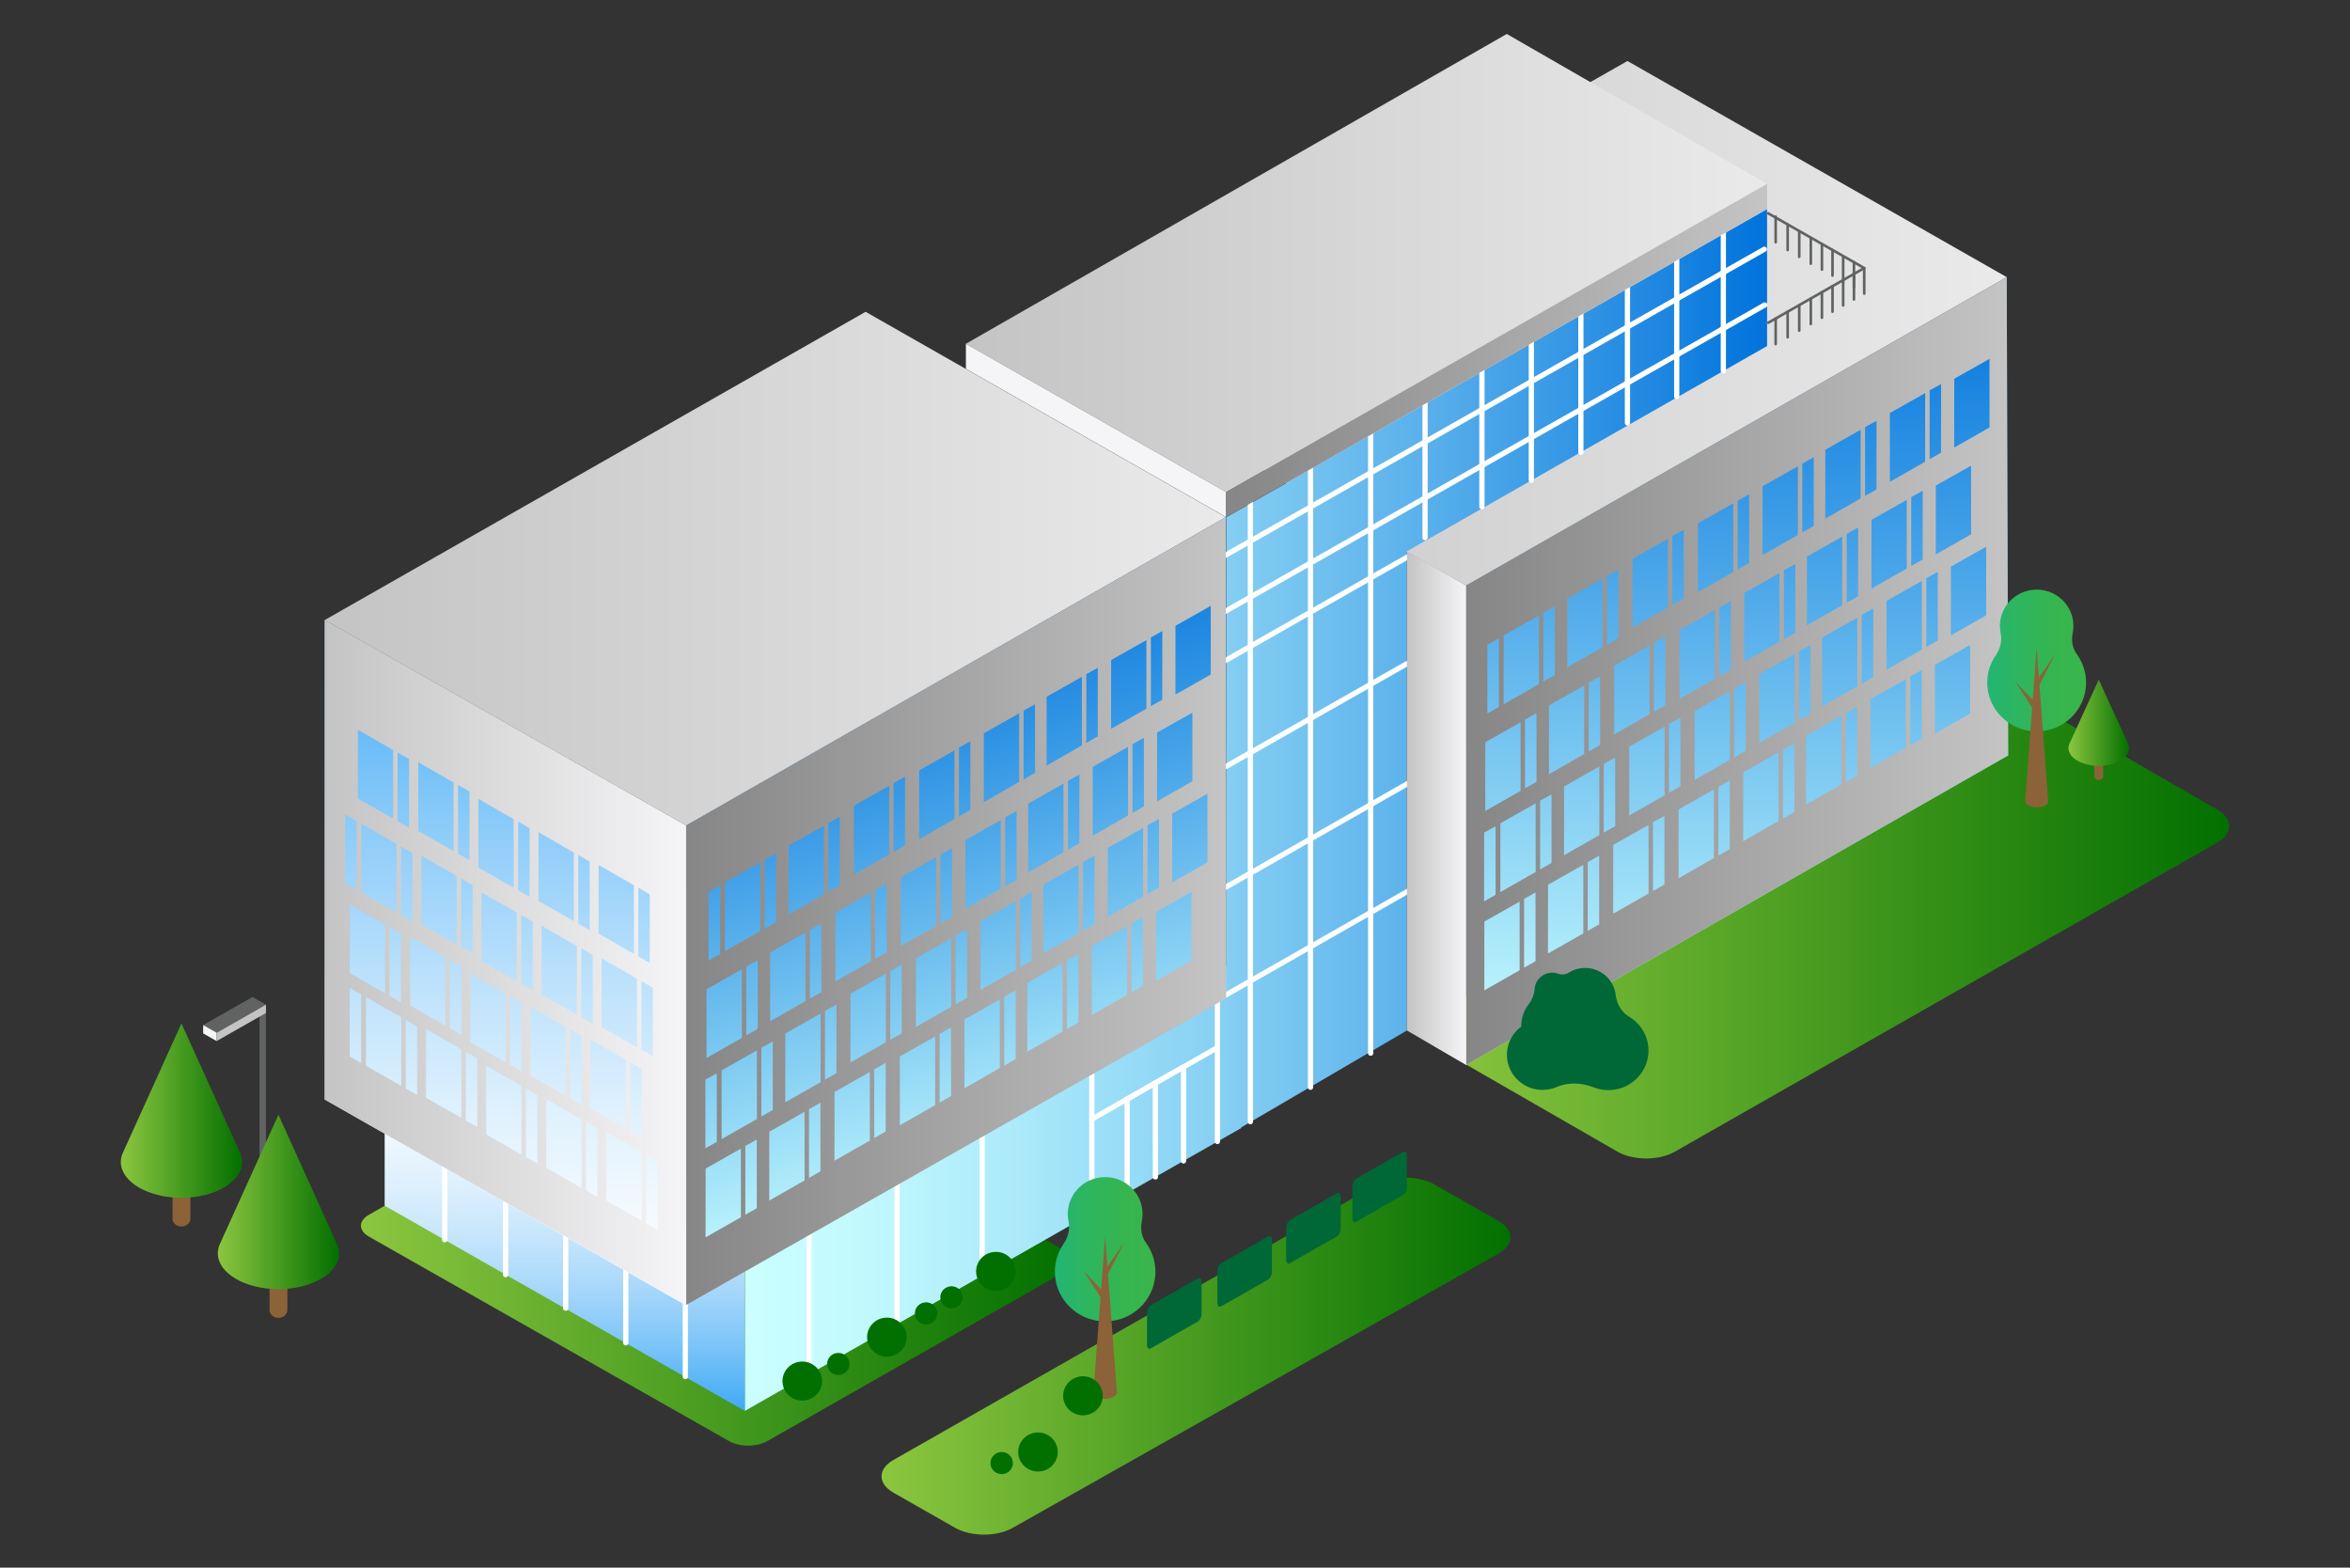 <?xml version="1.0"?>
<svg xmlns="http://www.w3.org/2000/svg" version="1.1" width="895" height="597" viewBox="0 0 895 597"><rect x="0" y="0" width="895" height="597" fill="#333333" stroke="none"/><svg width="896" height="597" viewBox="0 0 900 600" fill="none">
<path d="M101.54 488.783L99.088 487.386V383.248L101.54 384.645V488.783Z" fill="#616363"/>
<path d="M82.7 395.288L77.525 392.344L96.376 381.6L101.542 384.552L82.7 395.288Z" fill="#616363"/>
<path d="M77.523 392.344L77.498 395.521L82.672 398.465L82.698 395.288L77.523 392.344Z" fill="#F5F5F7"/>
<path d="M82.697 395.287L101.54 384.551V387.711L82.672 398.464L82.697 395.287Z" fill="#C4C4C4"/>
<path d="M293.43 551.583C289.419 553.87 282.846 553.879 278.826 551.592L140.92 473.285C136.9 471.006 136.9 467.264 140.912 464.977L254.751 400.059C258.762 397.772 265.326 397.772 269.346 400.059L406.974 478.566C410.985 480.853 410.985 484.595 406.974 486.882L293.43 551.583Z" fill="url(#paint0_linear_1822_108794)"/>
<path d="M549.223 388.176C543.206 391.611 543.19 397.241 549.198 400.701L618.872 440.794C624.88 444.254 634.714 444.27 640.739 440.844L848.479 322.469C854.496 319.034 854.513 313.395 848.513 309.936L778.89 269.768C772.89 266.308 763.056 266.283 757.031 269.709L549.223 388.176Z" fill="url(#paint1_linear_1822_108794)"/>
<path d="M72.623 453.045C72.623 452.421 72.403 451.789 71.94 451.257C70.811 449.943 68.67 449.677 67.162 450.667C66.218 451.282 65.746 452.247 65.805 453.203L65.797 466.46C65.797 467.083 66.016 467.715 66.479 468.248C67.609 469.561 69.749 469.828 71.257 468.838C72.151 468.248 72.623 467.349 72.614 466.443V453.045H72.623Z" fill="#8C6239"/>
<path d="M91.851 441.724L91.817 441.633C91.691 441.3 91.539 440.976 91.371 440.651L69.208 391.701L47.036 440.668C46.876 440.976 46.733 441.292 46.615 441.608L46.565 441.708H46.573C46.202 442.681 46 443.695 46 444.743C46 452.319 56.39 458.457 69.208 458.457C82.025 458.457 92.415 452.319 92.415 444.743C92.424 443.704 92.222 442.697 91.851 441.724Z" fill="url(#paint2_linear_1822_108794)"/>
<path d="M804.784 290.45C804.784 290.142 804.674 289.834 804.438 289.568C803.874 288.919 802.804 288.786 802.054 289.277C801.582 289.585 801.346 290.059 801.371 290.533V297.078C801.371 297.385 801.481 297.693 801.708 297.959C802.273 298.608 803.343 298.741 804.093 298.25C804.54 297.959 804.776 297.518 804.776 297.061V290.45H804.784Z" fill="#8C6239"/>
<path d="M814.4 284.853H814.408L814.189 284.371L814.164 284.321L803.082 260.137L791.765 284.845H791.774C791.588 285.327 791.479 285.826 791.479 286.342C791.479 290.084 796.678 293.119 803.082 293.119C809.495 293.119 814.686 290.084 814.686 286.342C814.686 285.834 814.585 285.335 814.4 284.853Z" fill="url(#paint3_linear_1822_108794)"/>
<path d="M768.395 289.13L560.941 407.621L561.009 223.938L767.864 106.078L768.395 289.13Z" fill="url(#paint4_linear_1822_108794)"/>
<path d="M767.866 106.079L560.943 224.113L415.377 141.166L622.679 23.348L767.866 106.079Z" fill="url(#paint5_linear_1822_108794)"/>
<path d="M676.122 80.022L515.101 171.776L469.09 197.989V369.531L284.895 474.484L284.836 540.025L474.846 431.754V431.496L538.275 394.414V211.004L676.122 132.448V122.468V80.022Z" fill="url(#paint6_linear_1822_108794)"/>
<path d="M284.834 540.026L146.979 461.469V382.738L284.834 461.461V540.026Z" fill="url(#paint7_linear_1822_108794)"/>
<path d="M417.643 410.99V428.371V463.35" stroke="white" stroke-width="2" stroke-miterlimit="10" stroke-linecap="round" stroke-linejoin="round"/>
<path d="M465.734 378.904V436.903" stroke="white" stroke-width="2" stroke-miterlimit="10" stroke-linecap="round" stroke-linejoin="round"/>
<path d="M262.065 499.475L124.041 420.827V237.318L262.065 315.966V499.475Z" fill="url(#paint8_linear_1822_108794)"/>
<path d="M469.09 381.497L262.066 499.473L262.125 315.789L468.989 197.93L469.09 381.497Z" fill="url(#paint9_linear_1822_108794)"/>
<path d="M468.988 197.931L262.369 315.966L124.041 237.318L331.073 119.342L468.988 197.931Z" fill="url(#paint10_linear_1822_108794)"/>
<path d="M369.459 131.575L469.09 188.351L676.122 70.375L576.491 13L369.459 131.575Z" fill="url(#paint11_linear_1822_108794)"/>
<path d="M369.459 131.574V141.163L469.09 197.931V188.35L369.459 131.574Z" fill="#F5F5F7"/>
<path d="M467.875 234.49L675.244 116.73" stroke="white" stroke-width="2" stroke-miterlimit="10" stroke-linecap="round" stroke-linejoin="round"/>
<path d="M478.344 187.867V429.316" stroke="white" stroke-width="2" stroke-miterlimit="10" stroke-linecap="round" stroke-linejoin="round"/>
<path d="M524.385 162.969V403.087" stroke="white" stroke-width="2" stroke-miterlimit="10" stroke-linecap="round" stroke-linejoin="round"/>
<path d="M501.365 175.418V416.144" stroke="white" stroke-width="2" stroke-miterlimit="10" stroke-linecap="round" stroke-linejoin="round"/>
<path d="M468.678 212.593L675.061 95.398" stroke="white" stroke-width="2" stroke-miterlimit="10" stroke-linecap="round" stroke-linejoin="round"/>
<path d="M538.453 213.182L469.016 252.709" stroke="white" stroke-width="2" stroke-miterlimit="10" stroke-linecap="round" stroke-linejoin="round"/>
<path d="M469.07 293.344L538.154 254.082" stroke="white" stroke-width="2" stroke-miterlimit="10" stroke-linecap="round"/>
<path d="M539.284 299.498L466.805 340.781" stroke="white" stroke-width="2" stroke-miterlimit="10" stroke-linecap="round"/>
<path d="M467.227 381.807L540.549 340.025" stroke="white" stroke-width="2" stroke-miterlimit="10" stroke-linecap="round"/>
<path d="M431.166 420.668V456.578" stroke="white" stroke-width="2" stroke-miterlimit="10" stroke-linecap="round" stroke-linejoin="round"/>
<path d="M375.676 431.264V487.565" stroke="white" stroke-width="2" stroke-miterlimit="10" stroke-linecap="round" stroke-linejoin="round"/>
<path d="M343.125 450.193V506.62" stroke="white" stroke-width="2" stroke-miterlimit="10" stroke-linecap="round" stroke-linejoin="round"/>
<path d="M309.432 472.48V525.04" stroke="white" stroke-width="2" stroke-miterlimit="10" stroke-linecap="round" stroke-linejoin="round"/>
<path d="M262.066 526.867V495.156" stroke="white" stroke-width="2" stroke-miterlimit="10" stroke-linecap="round" stroke-linejoin="round"/>
<path d="M239.279 513.976V486.1" stroke="white" stroke-width="2" stroke-miterlimit="10" stroke-linecap="round" stroke-linejoin="round"/>
<path d="M216.273 500.698V470.668" stroke="white" stroke-width="2" stroke-miterlimit="10" stroke-linecap="round" stroke-linejoin="round"/>
<path d="M193.277 487.849V457.145" stroke="white" stroke-width="2" stroke-miterlimit="10" stroke-linecap="round" stroke-linejoin="round"/>
<path d="M169.967 474.483V444.262" stroke="white" stroke-width="2" stroke-miterlimit="10" stroke-linecap="round" stroke-linejoin="round"/>
<path d="M468.986 197.93L262.367 315.964V499.473L469.096 382.087L468.986 197.93ZM440.267 260.851V259.338V243.969L444.641 241.541V256.843V258.356V267.796L440.259 270.29V260.851H440.267ZM456.135 272.777L456.144 299.032L442.627 306.733L442.644 280.395L456.135 272.777ZM415.56 274.906V273.392V258.024L419.933 255.595V270.898V272.411V281.85L415.551 284.345V274.906H415.56ZM431.512 285.884L431.52 312.138L418.003 319.839L418.02 293.501L431.512 285.884ZM391.543 288.878V287.364V271.995L395.917 269.567V284.869V286.383V295.822L391.535 298.317V288.878H391.543ZM406.813 299.938L406.821 326.193L393.304 333.894L393.321 307.556L406.813 299.938ZM366.802 303.057V301.543V286.175L371.175 283.746V299.048V300.562V310.001L366.793 312.496V303.057H366.802ZM382.787 313.91L382.796 340.165L369.279 347.866L369.296 321.528L382.787 313.91ZM341.774 316.629V315.116V299.747L346.147 297.319V312.621V314.134V323.573L341.765 326.068V316.629H341.774ZM358.055 328.098L358.063 354.352L344.546 362.053L344.563 335.715L358.055 328.098ZM316.805 331.881V330.368V314.999L321.178 312.571V327.873V329.387V338.826L316.796 341.321V331.881H316.805ZM333.027 341.67L333.035 367.925L319.518 375.626L319.535 349.288L333.027 341.67ZM292.443 345.969V344.456V329.087L296.816 326.659V341.961V343.475V352.914L292.434 355.408V345.969H292.443ZM308.058 356.914L308.066 383.169L294.549 390.869L294.566 364.532L308.058 356.914ZM271.005 358.186V356.673V341.304L275.378 338.876V354.178V355.691V365.13L270.996 367.625V358.186H271.005ZM270.196 378.628L283.696 371.002L283.704 397.256L270.187 404.957L270.196 378.628ZM269.749 430.089V428.576V413.207L274.123 410.779V426.081V427.595V437.034L269.741 439.529V430.089H269.749ZM269.817 473.601L269.833 447.263L283.333 439.637L283.342 465.891L269.817 473.601ZM289.426 452.984V462.424L285.044 464.918V455.471V453.957V438.589L289.418 436.16V451.463V452.984H289.426ZM275.951 435.994L275.968 409.656L289.468 402.03L289.477 428.285L275.951 435.994ZM289.788 384.349V393.789L285.406 396.283V386.836V385.322V369.954L289.78 367.525V382.828V384.349H289.788ZM277.215 364.091L277.232 337.753L290.732 330.127L290.741 356.382L277.215 364.091ZM291.179 417.881V416.367V400.999L295.552 398.57V413.873V415.386V424.825L291.17 427.32V417.881H291.179ZM294.187 459.505L294.204 433.167L307.704 425.54L307.712 451.795L294.187 459.505ZM313.788 438.897V448.336L309.406 450.831V441.383V439.87V424.501L313.78 422.073V437.375V438.897H313.788ZM300.322 421.898L300.339 395.56L313.839 387.934L313.847 414.189L300.322 421.898ZM314.15 370.262V379.701L309.768 382.196V372.748V371.235V355.866L314.142 353.437V368.74V370.262H314.15ZM301.578 349.995L301.594 323.657L315.094 316.03L315.103 342.285L301.578 349.995ZM315.541 403.785V402.271V386.903L319.914 384.474V399.776V401.29V410.729L315.532 413.224V403.785H315.541ZM319.156 444.261L319.173 417.923L332.673 410.297L332.681 436.551L319.156 444.261ZM338.757 423.653V433.092L334.375 435.587V426.139V424.626V409.257L338.749 406.829V422.131V423.653H338.757ZM325.291 406.654L325.308 380.316L338.807 372.69L338.816 398.945L325.291 406.654ZM339.119 355.018V364.457L334.737 366.952V357.504V355.991V340.622L339.111 338.194V353.496V355.018H339.119ZM326.555 334.751L326.572 308.413L340.072 300.787L340.08 327.041L326.555 334.751ZM340.518 388.541V387.027V371.659L344.892 369.23V384.532V386.046V395.485L340.51 397.98V388.541H340.518ZM344.175 430.688L344.192 404.35L357.692 396.724L357.701 422.979L344.175 430.688ZM363.785 410.072V419.511L359.403 422.006V412.559V411.045V395.676L363.776 393.248V408.55V410.072H363.785ZM350.31 393.082L350.327 366.744L363.827 359.118L363.835 385.372L350.31 393.082ZM364.147 341.437V350.876L359.765 353.371V343.924V342.41V327.041L364.139 324.613V339.915V341.437H364.147ZM351.574 321.178L351.591 294.84L365.091 287.214L365.099 313.469L351.574 321.178ZM365.538 374.969V373.455V358.086L369.911 355.658V370.96V372.474V381.913L365.529 384.408V374.969H365.538ZM368.917 416.509L368.934 390.171L382.434 382.545L382.442 408.8L368.917 416.509ZM388.526 395.893V405.332L384.144 407.827V398.379V396.866V381.497L388.518 379.069V394.371V395.893H388.526ZM375.052 378.902L375.068 352.564L388.568 344.938L388.577 371.193L375.052 378.902ZM388.88 327.258V336.697L384.498 339.192V329.744V328.231V312.862L388.872 310.434V325.736V327.258H388.88ZM376.316 306.991L376.332 280.653L389.832 273.027L389.841 299.281L376.316 306.991ZM390.279 360.781V359.267V343.899L394.653 341.47V356.772V358.286V367.725L390.271 370.22V360.781H390.279ZM392.942 402.537L392.959 376.199L406.459 368.573L406.467 394.828L392.942 402.537ZM412.543 381.921V391.36L408.161 393.855V384.408V382.894V367.525L412.534 365.097V380.399V381.921H412.543ZM399.077 364.931L399.093 338.593L412.593 330.967L412.602 357.221L399.077 364.931ZM412.905 313.286V322.725L408.523 325.22V315.773V314.259V298.89L412.897 296.462V311.764V313.286H412.905ZM400.341 293.019L400.358 266.681L413.857 259.055L413.866 285.31L400.341 293.019ZM414.304 346.809V345.296V329.927L418.678 327.499V342.801V344.314V353.754L414.296 356.248V346.809H414.304ZM417.641 388.483L417.658 362.145L431.158 354.519L431.166 380.773L417.641 388.483ZM437.25 367.866V377.305L432.868 379.8V370.353V368.839V353.471L437.242 351.042V366.345V367.866H437.25ZM423.776 350.876L423.793 324.538L437.293 316.912L437.301 343.167L423.776 350.876ZM437.604 299.231V308.67L433.222 311.165V301.718V300.204V284.836L437.596 282.407V297.71V299.231H437.604ZM425.04 278.964L425.057 252.626L438.557 245L438.565 271.255L425.04 278.964ZM439.003 332.755V331.241V315.872L443.377 313.444V328.746V330.26V339.699L438.995 342.194V332.755H439.003ZM442.264 375.368L442.281 349.03L455.781 341.404L455.79 367.658L442.264 375.368ZM448.399 337.769L448.416 311.432L461.916 303.805L461.924 330.06L448.399 337.769ZM449.663 265.858L449.68 239.52L463.18 231.894L463.188 258.149L449.663 265.858Z" fill="url(#paint12_linear_1822_108794)"/>
<path d="M767.864 106.078L560.941 224.112V407.621L768.387 289.121L767.864 106.078ZM738.345 166.305V164.792V149.423L742.718 146.995V162.297V163.81V173.249L738.336 175.744V166.305H738.345ZM754.212 178.231L754.221 204.486L740.704 212.187L740.721 185.849L754.212 178.231ZM713.637 180.36V178.846V163.478L718.01 161.049V176.351V177.865V187.304L713.628 189.799V180.36H713.637ZM729.589 191.338L729.597 217.592L716.081 225.293L716.098 198.955L729.589 191.338ZM689.612 194.331V192.818V177.449L693.985 175.021V190.323V191.837V201.276L689.603 203.771V194.331H689.612ZM704.89 205.392L704.898 231.647L691.381 239.348L691.398 213.01L704.89 205.392ZM664.879 208.511V206.997V191.629L669.252 189.2V204.502V206.016V215.455L664.87 217.95V208.511H664.879ZM680.865 219.364L680.873 245.619L667.356 253.319L667.373 226.982L680.865 219.364ZM639.851 222.083V220.57V205.201L644.224 202.773V218.075V219.588V229.027L639.843 231.522V222.083H639.851ZM656.123 233.543L656.132 259.798L642.615 267.499L642.632 241.161L656.123 233.543ZM614.882 237.327V235.814V220.445L619.256 218.016V233.319V234.832V244.271L614.874 246.766V237.327H614.882ZM631.104 247.124L631.112 273.379L617.595 281.08L617.612 254.742L631.104 247.124ZM590.52 251.423V249.91V234.541L594.893 232.113V247.415V248.928V258.368L590.511 260.862V251.423H590.52ZM606.135 262.368L606.143 288.623L592.627 296.323L592.643 269.986L606.135 262.368ZM569.082 263.64V262.127V246.758L573.455 244.329V259.632V261.145V270.584L569.073 273.079V263.64H569.082ZM568.273 284.082L581.773 276.456L581.781 302.71L568.264 310.411L568.273 284.082ZM567.826 335.543V334.03V318.661L572.2 316.233V331.535V333.049V342.488L567.818 344.983V335.543H567.826ZM567.894 379.055L567.91 352.717L581.41 345.091L581.419 371.345L567.894 379.055ZM587.503 358.438V367.878L583.121 370.372V360.925V359.411V344.043L587.495 341.614V356.917V358.438H587.503ZM574.028 341.448L574.045 315.11L587.545 307.484L587.554 333.739L574.028 341.448ZM587.857 289.803V299.243L583.475 301.737V292.29V290.776V275.408L587.849 272.979V288.282V289.803H587.857ZM575.292 269.545L575.309 243.207L588.809 235.581L588.818 261.835L575.292 269.545ZM589.256 323.327V321.813V306.444L593.629 304.016V319.318V320.832V330.271L589.247 332.766V323.327H589.256ZM592.264 364.958L592.281 338.621L605.781 330.994L605.789 357.249L592.264 364.958ZM611.865 344.342V353.781L607.483 356.276V346.829V345.315V329.947L611.857 327.518V342.82V344.342H611.865ZM598.399 327.352L598.416 301.014L611.916 293.388L611.924 319.643L598.399 327.352ZM612.228 275.707V285.146L607.846 287.641V278.194V276.68V261.312L612.219 258.883V274.185V275.707H612.228ZM599.655 255.448L599.671 229.111L613.171 221.484L613.18 247.739L599.655 255.448ZM613.618 309.239V307.725V292.357L617.992 289.928V305.23V306.744V316.183L613.61 318.678V309.239H613.618ZM617.233 349.715L617.25 323.377L630.75 315.751L630.758 342.005L617.233 349.715ZM636.834 329.098V338.537L632.452 341.032V331.585V330.071V314.703L636.826 312.274V327.576V329.098H636.834ZM623.368 312.108L623.385 285.77L636.885 278.144L636.893 304.399L623.368 312.108ZM637.196 260.463V269.902L632.814 272.397V262.95V261.436V246.068L637.188 243.639V258.941V260.463H637.196ZM624.624 240.205L624.64 213.867L638.14 206.241L638.149 232.495L624.624 240.205ZM638.587 293.995V292.481V277.113L642.96 274.684V289.986V291.5V300.939L638.578 303.434V293.995H638.587ZM642.253 336.142L642.269 309.804L655.769 302.178L655.778 328.433L642.253 336.142ZM661.862 315.526V324.965L657.48 327.46V318.013V316.499V301.13L661.854 298.702V314.004V315.526H661.862ZM648.387 298.536L648.404 272.198L661.904 264.572L661.913 290.826L648.387 298.536ZM662.216 246.891V256.33L657.834 258.825V249.378V247.864V232.495L662.207 230.067V245.369V246.891H662.216ZM649.651 226.624L649.668 200.286L663.168 192.66L663.177 218.915L649.651 226.624ZM663.615 280.414V278.901V263.532L667.988 261.104V276.406V277.919V287.358L663.606 289.853V280.414H663.615ZM666.994 321.955L667.011 295.617L680.511 287.99L680.519 314.245L666.994 321.955ZM686.595 301.347V310.786L682.213 313.281V303.833V302.32V286.951L686.587 284.523V299.825V301.347H686.595ZM673.129 284.356L673.146 258.018L686.646 250.392L686.654 276.647L673.129 284.356ZM686.957 232.712V242.151L682.575 244.646V235.198V233.685V218.316L686.949 215.888V231.19V232.712H686.957ZM674.393 212.445L674.41 186.107L687.91 178.48L687.918 204.735L674.393 212.445ZM688.356 266.235V264.721V249.353L692.73 246.924V262.226V263.74V273.179L688.348 275.674V266.235H688.356ZM691.019 307.983L691.036 281.645L704.536 274.019L704.544 300.274L691.019 307.983ZM710.62 287.375V296.814L706.238 299.309V289.862V288.348V272.979L710.612 270.551V285.853V287.375H710.62ZM697.154 270.376L697.171 244.038L710.671 236.412L710.679 262.667L697.154 270.376ZM710.982 218.74V228.179L706.6 230.674V221.227V219.713V204.344L710.974 201.916V217.218V218.74H710.982ZM698.409 198.473L698.426 172.135L711.926 164.509L711.935 190.764L698.409 198.473ZM712.373 252.263V250.75V235.381L716.746 232.953V248.255V249.768V259.207L712.364 261.702V252.263H712.373ZM715.718 293.928L715.735 267.59L729.235 259.964L729.243 286.219L715.718 293.928ZM735.328 273.32V282.759L730.946 285.254V275.807V274.293V258.925L735.319 256.496V271.798V273.32H735.328ZM721.853 256.322L721.87 229.984L735.37 222.358L735.378 248.612L721.853 256.322ZM735.682 204.685V214.124L731.3 216.619V207.172V205.658V190.29L735.673 187.861V203.163V204.685H735.682ZM723.117 184.418L723.134 158.08L736.634 150.454L736.642 176.709L723.117 184.418ZM737.081 238.209V236.695V221.326L741.454 218.898V234.2V235.714V245.153L737.072 247.648V238.209H737.081ZM740.342 280.822L740.359 254.484L753.858 246.858L753.867 273.112L740.342 280.822ZM746.477 243.215L746.493 216.877L759.993 209.251L760.002 235.506L746.477 243.215ZM747.741 171.312L747.757 144.974L761.257 137.348L761.266 163.602L747.741 171.312Z" fill="url(#paint13_linear_1822_108794)"/>
<path d="M124.041 237.318V420.827L262.369 499.475V315.966L124.041 237.318ZM249.636 393.367V394.889V404.328L245.254 401.833V392.394V390.88V375.52L249.627 378.073L249.636 393.367ZM244.082 356.617V355.103V339.743L248.456 342.296V357.598V359.112V368.551L244.074 366.056V356.617H244.082ZM243.551 400.86L230.035 393.159L230.051 366.846L243.551 374.605V400.86ZM239.279 431.913L225.762 424.212L225.779 397.899L239.279 405.658V431.913ZM228.88 331.069L242.38 338.828L242.388 365.091L228.872 357.39L228.88 331.069ZM226.63 380.842V382.364V391.803L222.248 389.308V379.869V378.356V362.995L226.622 365.548L226.63 380.842ZM221.085 344.084V342.57V327.21L225.459 329.763V345.065V346.579V356.018L221.077 353.523V344.084H221.085ZM220.546 388.335L207.029 380.634L207.046 354.321L220.546 362.081V388.335ZM216.273 419.38L202.757 411.679L202.774 385.366L216.273 393.126V419.38ZM205.875 318.536L219.375 326.295L219.383 352.558L205.866 344.857L205.875 318.536ZM203.633 368.068V369.59V379.029L199.251 376.534V367.095V365.582V350.221L203.625 352.775L203.633 368.068ZM198.08 331.318V329.805V314.444L202.453 316.998V332.3V333.813V343.252L198.071 340.757V331.318H198.08ZM197.549 375.561L184.032 367.86L184.049 341.547L197.549 349.307V375.561ZM193.276 406.615L179.76 398.914L179.777 372.601L193.276 380.36V406.615ZM182.869 305.77L196.369 313.53L196.378 339.793L182.861 332.092L182.869 305.77ZM180.628 354.047V355.569V365.008L176.246 362.513V353.074V351.56V336.2L180.619 338.753L180.628 354.047ZM175.074 317.289V315.775V300.415L179.448 302.968V318.27V319.784V329.223L175.066 326.728V317.289H175.074ZM174.543 361.54L161.027 353.839L161.044 327.526L174.543 335.285V361.54ZM170.271 392.593L156.754 384.892L156.771 358.579L170.271 366.339V392.593ZM159.864 291.741L173.364 299.5L173.372 325.763L159.855 318.062L159.864 291.741ZM157.622 341.789V343.31V352.75L153.24 350.255V340.816V339.302V323.942L157.614 326.495L157.622 341.789ZM151.943 304.864V303.35V287.99L156.316 290.543V305.845V307.359V316.798L151.934 314.303V304.864H151.943ZM153.223 383.628L148.841 381.133V371.694V370.181V354.82L153.215 357.373V372.676V374.189L153.223 383.628ZM151.538 349.282L138.021 341.581L138.038 315.268L151.538 323.027V349.282ZM147.139 380.16L133.622 372.459L133.639 346.146L147.139 353.906V380.16ZM136.732 279.316L150.232 287.075L150.24 313.338L136.724 305.637L136.732 279.316ZM131.811 328.599V327.085V311.725L136.184 314.278V329.58V331.094V340.533L131.802 338.038V328.599H131.811ZM137.996 397.433V406.873L133.614 404.378V394.939V393.425V378.065L137.988 380.618V395.92V397.433H137.996ZM139.825 407.92L139.841 381.607L153.341 389.367L153.35 415.63L139.825 407.92ZM159.434 409.65V419.089L155.052 416.594V407.155V405.642V390.281L159.426 392.835V408.137V409.65H159.434ZM162.83 420.17L162.847 393.857L176.347 401.617L176.355 427.88L162.83 420.17ZM176.355 386.614V396.053L171.973 393.558V384.119V382.605V367.245L176.347 369.798V385.1V386.614H176.355ZM182.431 421.9V431.339L178.049 428.844V419.405V417.892V402.531L182.423 405.085V420.387V421.9H182.431ZM185.836 434.2L185.852 407.887L199.352 415.646L199.361 441.909L185.836 434.2ZM199.361 400.635V410.074L194.979 407.579V398.14V396.627V381.266L199.352 383.82V399.122V400.635H199.361ZM205.436 435.93V445.369L201.055 442.874V433.435V431.921V416.561L205.428 419.114V434.416V435.93H205.436ZM208.833 446.966L208.849 420.653L222.349 428.412L222.358 454.675L208.833 446.966ZM222.366 413.409V422.848L217.984 420.353V410.914V409.401V394.04L222.358 396.593V411.896V413.409H222.366ZM228.442 448.696V458.135L224.06 455.64V446.201V444.687V429.327L228.434 431.88V447.182V448.696H228.442ZM231.838 459.499L231.855 433.186L245.355 440.945L245.363 467.208L231.838 459.499ZM245.363 425.934V435.373L240.981 432.878V423.439V421.925V406.565L245.355 409.118V424.42V425.934H245.363ZM251.447 461.228V470.667L247.065 468.173V458.733V457.22V441.859L251.439 444.413V459.715V461.228H251.447Z" fill="url(#paint14_linear_1822_108794)"/>
<path d="M560.942 407.62L538.273 394.413V211.004L560.942 224.111V407.62Z" fill="url(#paint15_linear_1822_108794)"/>
<path d="M545.209 151.791V205.764" stroke="white" stroke-width="2" stroke-miterlimit="10" stroke-linecap="round" stroke-linejoin="round"/>
<path d="M566.975 138.949V193.937" stroke="white" stroke-width="2" stroke-miterlimit="10" stroke-linecap="round" stroke-linejoin="round"/>
<path d="M585.889 127.258V183.876" stroke="white" stroke-width="2" stroke-miterlimit="10" stroke-linecap="round" stroke-linejoin="round"/>
<path d="M604.855 116.924V173.134" stroke="white" stroke-width="2" stroke-miterlimit="10" stroke-linecap="round" stroke-linejoin="round"/>
<path d="M622.678 107.133V161.879" stroke="white" stroke-width="2" stroke-miterlimit="10" stroke-linecap="round" stroke-linejoin="round"/>
<path d="M641.535 96.047V151.791" stroke="white" stroke-width="2" stroke-miterlimit="10" stroke-linecap="round" stroke-linejoin="round"/>
<path d="M659.387 86.691V141.987" stroke="white" stroke-width="2" stroke-miterlimit="10" stroke-linecap="round" stroke-linejoin="round"/>
<path d="M452.766 444.328V408.359L431.168 420.668" stroke="white" stroke-width="2" stroke-miterlimit="10" stroke-linecap="round" stroke-linejoin="round"/>
<path d="M441.963 414.516L442.006 450.467" stroke="white" stroke-width="2" stroke-miterlimit="10" stroke-linecap="round" stroke-linejoin="round"/>
<path d="M465.735 400.967L417.643 428.369" stroke="white" stroke-width="2" stroke-miterlimit="10" stroke-linecap="round" stroke-linejoin="round"/>
<path d="M469.092 188.351V197.932L676.124 79.956V70.375L469.092 188.351Z" fill="url(#paint16_linear_1822_108794)"/>
<path d="M526.829 453.318C532.846 449.884 542.706 449.884 548.722 453.318L573.38 467.364C579.396 470.799 579.388 476.388 573.354 479.797L387.288 584.825C381.255 588.235 371.387 588.21 365.37 584.783L341.69 571.294C335.674 567.86 335.674 562.246 341.69 558.82L526.829 453.318Z" fill="url(#paint17_linear_1822_108794)"/>
<path d="M458.11 505.889L440.338 516.018C439.478 516.509 438.787 515.985 438.787 514.862V502.446C438.787 501.323 439.478 500.009 440.338 499.527L458.11 489.397C458.969 488.907 459.66 489.43 459.66 490.553V502.969C459.66 504.101 458.961 505.406 458.11 505.889Z" fill="#006837"/>
<path d="M485.049 489.81L467.277 499.94C466.418 500.43 465.727 499.907 465.727 498.784V486.367C465.727 485.245 466.418 483.931 467.277 483.448L485.049 473.319C485.909 472.828 486.6 473.352 486.6 474.475V486.891C486.6 488.014 485.909 489.32 485.049 489.81Z" fill="#006837"/>
<path d="M511.368 473.285L493.595 483.414C492.736 483.905 492.045 483.381 492.045 482.258V469.842C492.045 468.719 492.736 467.405 493.595 466.923L511.368 456.794C512.227 456.303 512.918 456.827 512.918 457.95V470.366C512.918 471.489 512.227 472.794 511.368 473.285Z" fill="#006837"/>
<path d="M536.723 457.42L518.951 467.549C518.091 468.04 517.4 467.516 517.4 466.393V453.977C517.4 452.854 518.091 451.54 518.951 451.058L536.723 440.928C537.583 440.438 538.274 440.962 538.274 442.084V454.501C538.274 455.623 537.583 456.929 536.723 457.42Z" fill="#006837"/>
<path d="M618.179 380.801C618.17 380.751 618.17 380.709 618.162 380.66C617.521 375.462 613.291 371.245 608.033 370.58C605.125 370.214 602.395 370.896 600.162 372.293C599.008 373.017 597.541 373.175 596.26 372.701C595.249 372.327 594.12 372.185 592.949 372.343C590.008 372.742 587.623 375.088 587.201 377.99C587.185 378.131 587.168 378.273 587.151 378.414C586.974 380.568 586.207 382.664 584.867 384.377C583.089 386.656 582.036 389.516 582.036 392.61C582.036 392.718 582.044 392.818 582.044 392.918C578.37 395.621 576.12 400.112 576.617 405.085C577.241 411.272 582.255 416.32 588.508 417.052C591.053 417.351 593.48 416.952 595.612 416.029C600.111 414.083 605.218 414.416 609.794 416.195C611.918 417.019 614.26 417.393 616.721 417.185C624.103 416.578 630.094 410.648 630.684 403.355C631.165 397.384 628.131 392.07 623.412 389.217C620.42 387.396 618.566 384.261 618.179 380.801Z" fill="#006837"/>
<path d="M793.093 242.329C793.38 240.915 793.456 239.427 793.279 237.897C792.529 231.551 787.338 226.462 780.908 225.771C772.431 224.856 765.251 231.385 765.251 239.568C765.251 240.533 765.352 241.473 765.537 242.379C766.144 245.298 765.402 248.284 763.7 250.745C761.4 254.055 760.152 258.13 760.439 262.513C761.037 271.786 768.672 279.32 778.068 279.911C789.074 280.601 798.225 272.002 798.225 261.282C798.225 257.207 796.902 253.44 794.652 250.371C792.967 248.051 792.52 245.115 793.093 242.329Z" fill="url(#paint18_linear_1822_108794)"/>
<path d="M783.706 306.232L780.377 262.155L786.377 250.421L780.158 259.278L779.307 247.992L777.807 267.86L771.242 261.032L777.579 270.862L774.908 306.223H774.95C774.79 306.847 775.06 307.512 775.793 308.061C777.259 309.151 780.031 309.367 781.978 308.552C783.326 307.995 783.925 307.097 783.706 306.232Z" fill="#8C6239"/>
<path d="M436.783 467.482C437.078 466.043 437.154 464.53 436.968 462.966C436.21 456.513 430.918 451.331 424.379 450.625C415.749 449.693 408.452 456.33 408.452 464.663C408.452 465.644 408.553 466.6 408.747 467.523C409.362 470.492 408.612 473.536 406.876 476.031C404.533 479.399 403.269 483.549 403.556 488.007C404.171 497.446 411.932 505.113 421.496 505.712C432.696 506.419 442.007 497.662 442.007 486.759C442.007 482.609 440.659 478.775 438.376 475.657C436.656 473.303 436.201 470.318 436.783 467.482Z" fill="url(#paint19_linear_1822_108794)"/>
<path d="M427.235 532.508L423.847 487.658L429.956 475.716L423.628 484.73L422.76 473.254L421.235 493.471L414.561 486.527L421.007 496.531L418.294 532.516H418.344C418.176 533.157 418.454 533.83 419.204 534.387C420.695 535.494 423.518 535.718 425.499 534.886C426.847 534.304 427.462 533.381 427.235 532.508Z" fill="#8C6239"/>
<path d="M109.746 488.016C109.746 487.392 109.526 486.76 109.063 486.228C107.934 484.914 105.793 484.648 104.285 485.637C103.341 486.253 102.869 487.217 102.928 488.174L102.92 501.43C102.92 502.054 103.139 502.686 103.603 503.218C104.732 504.532 106.872 504.798 108.38 503.809C109.274 503.218 109.746 502.32 109.737 501.414V488.016H109.746Z" fill="#8C6239"/>
<path d="M128.966 476.687L128.932 476.596C128.806 476.263 128.654 475.939 128.486 475.614L106.323 426.664L84.152 475.631C83.992 475.939 83.848 476.255 83.722 476.571L83.68 476.67H83.688C83.317 477.643 83.115 478.658 83.115 479.706C83.115 487.282 93.506 493.42 106.323 493.42C119.14 493.42 129.531 487.282 129.531 479.706C129.539 478.675 129.337 477.66 128.966 476.687Z" fill="url(#paint20_linear_1822_108794)"/>
<path d="M676.584 123.526L713.308 102.602L676.584 81.67" stroke="#616363" stroke-miterlimit="10" stroke-linecap="round" stroke-linejoin="round"/>
<path d="M713.311 102.602V112.382" stroke="#616363" stroke-miterlimit="10" stroke-linecap="round" stroke-linejoin="round"/>
<path d="M709.375 104.848V114.628" stroke="#616363" stroke-miterlimit="10" stroke-linecap="round" stroke-linejoin="round"/>
<path d="M705.244 107.133V116.921" stroke="#616363" stroke-miterlimit="10" stroke-linecap="round" stroke-linejoin="round"/>
<path d="M701.174 109.512V119.3" stroke="#616363" stroke-miterlimit="10" stroke-linecap="round" stroke-linejoin="round"/>
<path d="M697.119 111.826V121.615" stroke="#616363" stroke-miterlimit="10" stroke-linecap="round" stroke-linejoin="round"/>
<path d="M692.863 114.252V124.032" stroke="#616363" stroke-miterlimit="10" stroke-linecap="round" stroke-linejoin="round"/>
<path d="M688.432 116.771V126.56" stroke="#616363" stroke-miterlimit="10" stroke-linecap="round" stroke-linejoin="round"/>
<path d="M684 119.303V129.091" stroke="#616363" stroke-miterlimit="10" stroke-linecap="round" stroke-linejoin="round"/>
<path d="M679.416 121.912V131.701" stroke="#616363" stroke-miterlimit="10" stroke-linecap="round" stroke-linejoin="round"/>
<path d="M709.375 100.299V110.087" stroke="#616363" stroke-miterlimit="10" stroke-linecap="round" stroke-linejoin="round"/>
<path d="M705.244 98.303V108.091" stroke="#616363" stroke-miterlimit="10" stroke-linecap="round" stroke-linejoin="round"/>
<path d="M701.174 95.699V105.488" stroke="#616363" stroke-miterlimit="10" stroke-linecap="round" stroke-linejoin="round"/>
<path d="M697.119 93.414V103.202" stroke="#616363" stroke-miterlimit="10" stroke-linecap="round" stroke-linejoin="round"/>
<path d="M692.863 91.15V100.939" stroke="#616363" stroke-miterlimit="10" stroke-linecap="round" stroke-linejoin="round"/>
<path d="M688.432 88.519V98.3" stroke="#616363" stroke-miterlimit="10" stroke-linecap="round" stroke-linejoin="round"/>
<path d="M684 85.91V95.698" stroke="#616363" stroke-miterlimit="10" stroke-linecap="round" stroke-linejoin="round"/>
<path d="M679.416 82.934V92.722" stroke="#616363" stroke-miterlimit="10" stroke-linecap="round" stroke-linejoin="round"/>
<path d="M306.83 536.082C311.014 536.082 314.405 532.734 314.405 528.605C314.405 524.476 311.014 521.129 306.83 521.129C302.646 521.129 299.254 524.476 299.254 528.605C299.254 532.734 302.646 536.082 306.83 536.082Z" fill="#027000"/>
<path d="M320.641 526.295C323.015 526.295 324.939 524.396 324.939 522.054C324.939 519.711 323.015 517.812 320.641 517.812C318.268 517.812 316.344 519.711 316.344 522.054C316.344 524.396 318.268 526.295 320.641 526.295Z" fill="#027000"/>
<path d="M339.224 519.265C343.408 519.265 346.8 515.918 346.8 511.789C346.8 507.66 343.408 504.312 339.224 504.312C335.04 504.312 331.648 507.66 331.648 511.789C331.648 515.918 335.04 519.265 339.224 519.265Z" fill="#027000"/>
<path d="M354.222 506.944C356.595 506.944 358.519 505.045 358.519 502.702C358.519 500.36 356.595 498.461 354.222 498.461C351.848 498.461 349.924 500.36 349.924 502.702C349.924 505.045 351.848 506.944 354.222 506.944Z" fill="#027000"/>
<path d="M363.964 500.795C366.337 500.795 368.261 498.896 368.261 496.554C368.261 494.211 366.337 492.312 363.964 492.312C361.59 492.312 359.666 494.211 359.666 496.554C359.666 498.896 361.59 500.795 363.964 500.795Z" fill="#027000"/>
<path d="M380.943 494.103C385.127 494.103 388.519 490.756 388.519 486.627C388.519 482.498 385.127 479.15 380.943 479.15C376.759 479.15 373.367 482.498 373.367 486.627C373.367 490.756 376.759 494.103 380.943 494.103Z" fill="#027000"/>
<path d="M414.263 541.713C418.447 541.713 421.839 538.365 421.839 534.236C421.839 530.107 418.447 526.76 414.263 526.76C410.079 526.76 406.688 530.107 406.688 534.236C406.688 538.365 410.079 541.713 414.263 541.713Z" fill="#027000"/>
<path d="M397.056 563.218C401.24 563.218 404.632 559.871 404.632 555.742C404.632 551.613 401.24 548.266 397.056 548.266C392.872 548.266 389.48 551.613 389.48 555.742C389.48 559.871 392.872 563.218 397.056 563.218Z" fill="#027000"/>
<path d="M383.151 564.227C385.525 564.227 387.449 562.328 387.449 559.985C387.449 557.643 385.525 555.744 383.151 555.744C380.778 555.744 378.854 557.643 378.854 559.985C378.854 562.328 380.778 564.227 383.151 564.227Z" fill="#027000"/>
<defs>
<linearGradient id="paint0_linear_1822_108794" x1="137.906" y1="475.824" x2="409.98" y2="475.824" gradientUnits="userSpaceOnUse">
<stop stop-color="#8CC63F"/>
<stop offset="1" stop-color="#027000"/>
</linearGradient>
<linearGradient id="paint1_linear_1822_108794" x1="544.699" y1="355.278" x2="853.001" y2="355.278" gradientUnits="userSpaceOnUse">
<stop stop-color="#8CC63F"/>
<stop offset="1" stop-color="#027000"/>
</linearGradient>
<linearGradient id="paint2_linear_1822_108794" x1="45.999" y1="425.081" x2="92.422" y2="425.081" gradientUnits="userSpaceOnUse">
<stop stop-color="#8CC63F"/>
<stop offset="1" stop-color="#027000"/>
</linearGradient>
<linearGradient id="paint3_linear_1822_108794" x1="791.476" y1="276.632" x2="814.688" y2="276.632" gradientUnits="userSpaceOnUse">
<stop stop-color="#8CC63F"/>
<stop offset="1" stop-color="#027000"/>
</linearGradient>
<linearGradient id="paint4_linear_1822_108794" x1="664.668" y1="407.622" x2="664.668" y2="106.079" gradientUnits="userSpaceOnUse">
<stop stop-color="#CBFFFF"/>
<stop offset="0.642" stop-color="#46A3E8"/>
<stop offset="1" stop-color="#0073DC"/>
</linearGradient>
<linearGradient id="paint5_linear_1822_108794" x1="415.377" y1="123.729" x2="767.868" y2="123.729" gradientUnits="userSpaceOnUse">
<stop stop-color="#C4C4C4"/>
<stop offset="1" stop-color="#EAEAEA"/>
</linearGradient>
<linearGradient id="paint6_linear_1822_108794" x1="284.838" y1="310.021" x2="676.124" y2="310.021" gradientUnits="userSpaceOnUse">
<stop stop-color="#CBFFFF"/>
<stop offset="0.101" stop-color="#C3FAFE"/>
<stop offset="0.256" stop-color="#ADEBFA"/>
<stop offset="0.447" stop-color="#8AD2F4"/>
<stop offset="0.666" stop-color="#59B0EB"/>
<stop offset="0.905" stop-color="#1B85E1"/>
<stop offset="1" stop-color="#0073DC"/>
</linearGradient>
<linearGradient id="paint7_linear_1822_108794" x1="215.91" y1="382.737" x2="215.91" y2="540.022" gradientUnits="userSpaceOnUse">
<stop stop-color="white"/>
<stop offset="0.163" stop-color="#FBFDFF"/>
<stop offset="0.309" stop-color="#F1F9FE"/>
<stop offset="0.448" stop-color="#DEF0FD"/>
<stop offset="0.582" stop-color="#C5E5FC"/>
<stop offset="0.714" stop-color="#A4D6FA"/>
<stop offset="0.843" stop-color="#7BC4F8"/>
<stop offset="0.969" stop-color="#4CAFF6"/>
<stop offset="1" stop-color="#3FA9F5"/>
</linearGradient>
<linearGradient id="paint8_linear_1822_108794" x1="193.053" y1="499.474" x2="193.053" y2="237.316" gradientUnits="userSpaceOnUse">
<stop stop-color="white"/>
<stop offset="0.105" stop-color="#F7FBFF"/>
<stop offset="0.267" stop-color="#E1F2FD"/>
<stop offset="0.465" stop-color="#BEE2FC"/>
<stop offset="0.693" stop-color="#8DCCF9"/>
<stop offset="0.942" stop-color="#4FB0F6"/>
<stop offset="1" stop-color="#3FA9F5"/>
</linearGradient>
<linearGradient id="paint9_linear_1822_108794" x1="399.396" y1="458.036" x2="333.271" y2="238.876" gradientUnits="userSpaceOnUse">
<stop stop-color="#CBFFFF"/>
<stop offset="0.642" stop-color="#46A3E8"/>
<stop offset="1" stop-color="#0073DC"/>
</linearGradient>
<linearGradient id="paint10_linear_1822_108794" x1="124.043" y1="217.654" x2="468.985" y2="217.654" gradientUnits="userSpaceOnUse">
<stop stop-color="#C4C4C4"/>
<stop offset="1" stop-color="#EAEAEA"/>
</linearGradient>
<linearGradient id="paint11_linear_1822_108794" x1="369.457" y1="100.673" x2="676.124" y2="100.673" gradientUnits="userSpaceOnUse">
<stop stop-color="#C4C4C4"/>
<stop offset="1" stop-color="#EAEAEA"/>
</linearGradient>
<linearGradient id="paint12_linear_1822_108794" x1="262.365" y1="348.7" x2="469.091" y2="348.7" gradientUnits="userSpaceOnUse">
<stop stop-color="#868686"/>
<stop offset="1" stop-color="#C4C4C4"/>
</linearGradient>
<linearGradient id="paint13_linear_1822_108794" x1="560.944" y1="256.85" x2="768.392" y2="256.85" gradientUnits="userSpaceOnUse">
<stop stop-color="#868686"/>
<stop offset="1" stop-color="#C4C4C4"/>
</linearGradient>
<linearGradient id="paint14_linear_1822_108794" x1="124.043" y1="368.395" x2="262.366" y2="368.395" gradientUnits="userSpaceOnUse">
<stop stop-color="#C4C4C4"/>
<stop offset="1" stop-color="#F5F5F7"/>
</linearGradient>
<linearGradient id="paint15_linear_1822_108794" x1="538.273" y1="309.311" x2="560.944" y2="309.311" gradientUnits="userSpaceOnUse">
<stop stop-color="#C4C4C4"/>
<stop offset="1" stop-color="#F5F5F7"/>
</linearGradient>
<linearGradient id="paint16_linear_1822_108794" x1="469.096" y1="134.153" x2="676.125" y2="134.153" gradientUnits="userSpaceOnUse">
<stop stop-color="#868686"/>
<stop offset="1" stop-color="#C4C4C4"/>
</linearGradient>
<linearGradient id="paint17_linear_1822_108794" x1="337.175" y1="519.054" x2="577.883" y2="519.054" gradientUnits="userSpaceOnUse">
<stop stop-color="#8CC63F"/>
<stop offset="1" stop-color="#027000"/>
</linearGradient>
<linearGradient id="paint18_linear_1822_108794" x1="760.394" y1="252.81" x2="798.223" y2="252.81" gradientUnits="userSpaceOnUse">
<stop stop-color="#22B573"/>
<stop offset="0.356" stop-color="#2FB55D"/>
<stop offset="0.701" stop-color="#36B54F"/>
<stop offset="1" stop-color="#39B54A"/>
</linearGradient>
<linearGradient id="paint19_linear_1822_108794" x1="403.514" y1="478.143" x2="442.008" y2="478.143" gradientUnits="userSpaceOnUse">
<stop stop-color="#22B573"/>
<stop offset="0.356" stop-color="#2FB55D"/>
<stop offset="0.701" stop-color="#36B54F"/>
<stop offset="1" stop-color="#39B54A"/>
</linearGradient>
<linearGradient id="paint20_linear_1822_108794" x1="83.117" y1="460.046" x2="129.541" y2="460.046" gradientUnits="userSpaceOnUse">
<stop stop-color="#8CC63F"/>
<stop offset="1" stop-color="#027000"/>
</linearGradient>
</defs>
</svg></svg>
